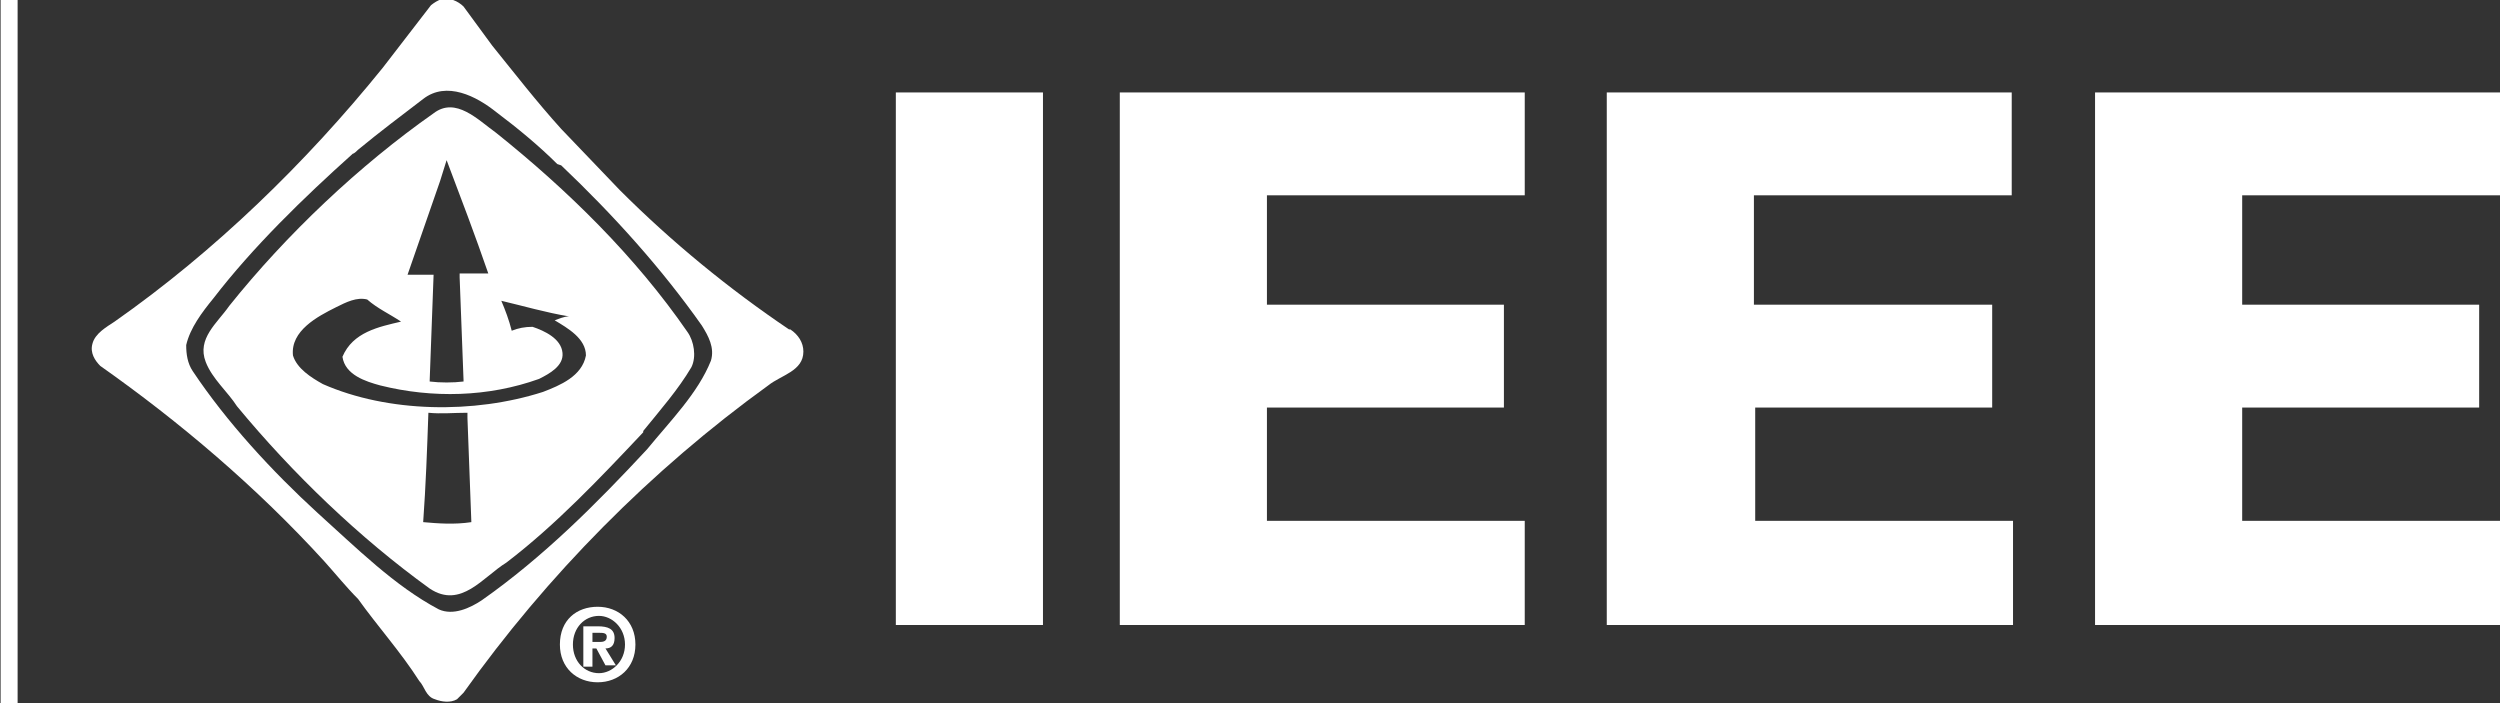 <?xml version="1.0" encoding="utf-8"?>
<!-- Generator: Adobe Illustrator 24.0.2, SVG Export Plug-In . SVG Version: 6.00 Build 0)  -->
<svg version="1.1" id="Layer_1" xmlns="http://www.w3.org/2000/svg" xmlns:xlink="http://www.w3.org/1999/xlink" x="0px" y="0px"
	 viewBox="0 0 192 54" style="enable-background:new 0 0 192 54;" xml:space="preserve">
<rect x="0" y="0" width="192" height="54" fill="#333333" stroke="none"/>
<style type="text/css">
	.st0{fill:#FFFFFF;}
	.st1{fill:none;stroke:#FFFFFF;stroke-width:1.305;stroke-miterlimit:10;}
</style>
<path class="st0" d="M68.8,48V7.1h11.3V48H68.8z"/>
<path class="st0" d="M86,48V7.1h31.1v7.9H97.3v8.4h18.2v7.9H97.3v8.7h19.8V48H86L86,48z"/>
<path class="st0" d="M123.4,48V7.1h31.1v7.9h-19.8v8.4H153v7.9h-18.2v8.7h19.8V48H123.4L123.4,48z"/>
<path class="st0" d="M160.9,48V7.1H192v7.9h-19.8v8.4h18.2v7.9h-18.2v8.7H192V48H160.9L160.9,48z"/>
<path class="st0" d="M37.8,3.5c1.7,2.1,3.4,4.3,5.3,6.4l4.5,4.7c4,4,8.4,7.6,13,10.7l0.1,0c0.6,0.4,1,1,1,1.7c0,1.5-1.7,1.8-2.7,2.6
	c-9,6.5-17,14.6-23.4,23.6l-0.5,0.5c-0.5,0.3-1.2,0.2-1.7,0c-0.7-0.2-0.8-1-1.2-1.4c-1.4-2.2-3.2-4.2-4.7-6.3
	c-0.9-0.9-1.7-1.9-2.6-2.9c-5.2-5.7-11.1-10.7-17.2-15c-0.4-0.4-0.8-1-0.6-1.7c0.2-0.8,1.1-1.3,1.7-1.7c7.7-5.4,14.7-12.2,20.6-19.5
	l3.7-4.8c0.5-0.4,1.1-0.7,1.7-0.4c0.3,0.1,0.6,0.3,0.8,0.5L37.8,3.5z M32.5,7.6c-1.7,1.3-3.3,2.5-5,3.9c-0.1,0.1-0.3,0.3-0.4,0.3
	c-3.8,3.4-7.7,7.2-10.7,11.1c-0.9,1.1-1.8,2.3-2.1,3.6c0,0.7,0.1,1.4,0.5,2c2.6,3.9,6.1,7.7,9.6,10.9c3,2.7,5.9,5.6,9.3,7.4
	c1.1,0.5,2.4-0.1,3.3-0.7c4.7-3.3,8.8-7.4,12.7-11.6c1.8-2.2,3.9-4.3,4.9-6.8c0.3-1-0.2-1.9-0.7-2.7c-3.1-4.4-6.8-8.5-10.8-12.3
	l-0.3-0.1c-1.4-1.4-3.1-2.8-4.7-4C36.6,7.4,34.3,6.2,32.5,7.6z"/>
<path class="st0" d="M38.1,10.2c5.5,4.4,10.7,9.5,14.7,15.3c0.5,0.7,0.7,1.9,0.3,2.7c-1,1.7-2.4,3.3-3.7,4.9v0.1
	c-3.3,3.5-6.7,7.1-10.5,10c-1.8,1.1-3.5,3.6-5.9,2c-5.4-3.9-10.5-8.8-14.8-14c-0.7-1.1-1.9-2.1-2.4-3.4c-0.7-1.8,0.9-3,1.8-4.3
	c4.4-5.5,10-10.8,15.7-14.8C35,7.4,36.7,9.2,38.1,10.2z M34.3,12.3l-0.5,1.6l-2.5,7.2c0.6,0,1.4,0,2,0v0l-0.3,8.1l0,0.1
	c0.8,0.1,1.8,0.1,2.6,0v-0.1l-0.3-7.9l0-0.3l2.2,0C36.5,18.1,35.4,15.2,34.3,12.3L34.3,12.3L34.3,12.3z M25.8,23.6
	c-1.4,0.7-3.5,1.8-3.3,3.7c0.3,1,1.4,1.7,2.3,2.2c5,2.2,11.6,2.3,16.9,0.6c1.3-0.5,3-1.2,3.3-2.8c0-1.3-1.4-2.1-2.4-2.7v0
	c0.3-0.1,0.7-0.3,1.1-0.3v0c-1.8-0.3-3.5-0.8-5.2-1.2c0.3,0.7,0.6,1.5,0.8,2.3c0.5-0.2,1-0.3,1.6-0.3c0.9,0.3,2.2,0.9,2.3,2
	c0.1,1-1,1.6-1.8,2c-3.9,1.4-8.2,1.5-12.2,0.5c-1.1-0.3-2.7-0.8-2.9-2.2c0.8-1.9,2.8-2.3,4.5-2.7c-0.9-0.6-1.8-1-2.6-1.7
	C27.4,22.8,26.6,23.2,25.8,23.6z M32.9,31.7c-0.1,2.9-0.2,5.6-0.4,8.4c1.1,0.1,2.4,0.2,3.7,0l-0.3-8l0-0.4
	C34.8,31.7,33.9,31.8,32.9,31.7z"/>
<path class="st0" d="M45.5,49.3v-0.7h0.5c0.3,0,0.6,0,0.6,0.3c0,0.3-0.2,0.4-0.5,0.4C46.1,49.3,45.5,49.3,45.5,49.3z M45.5,49.8h0.3
	l0.7,1.3h0.8l-0.8-1.3c0.4,0,0.7-0.2,0.7-0.8c0-0.7-0.5-0.9-1.3-0.9h-1.1v3.1h0.7C45.5,51.1,45.5,49.8,45.5,49.8z M48.8,49.5
	c0-1.8-1.3-2.9-2.9-2.9s-2.9,1-2.9,2.9c0,1.8,1.3,2.9,2.9,2.9S48.8,51.3,48.8,49.5z M48,49.5c0,1.3-1,2.2-2,2.2l0,0
	c-1.1,0-2-0.9-2-2.2c0-1.3,0.9-2.2,2-2.2C47,47.3,48,48.2,48,49.5z"/>
<line class="st1" x1="0.7" y1="0" x2="0.7" y2="54"/>
</svg>
